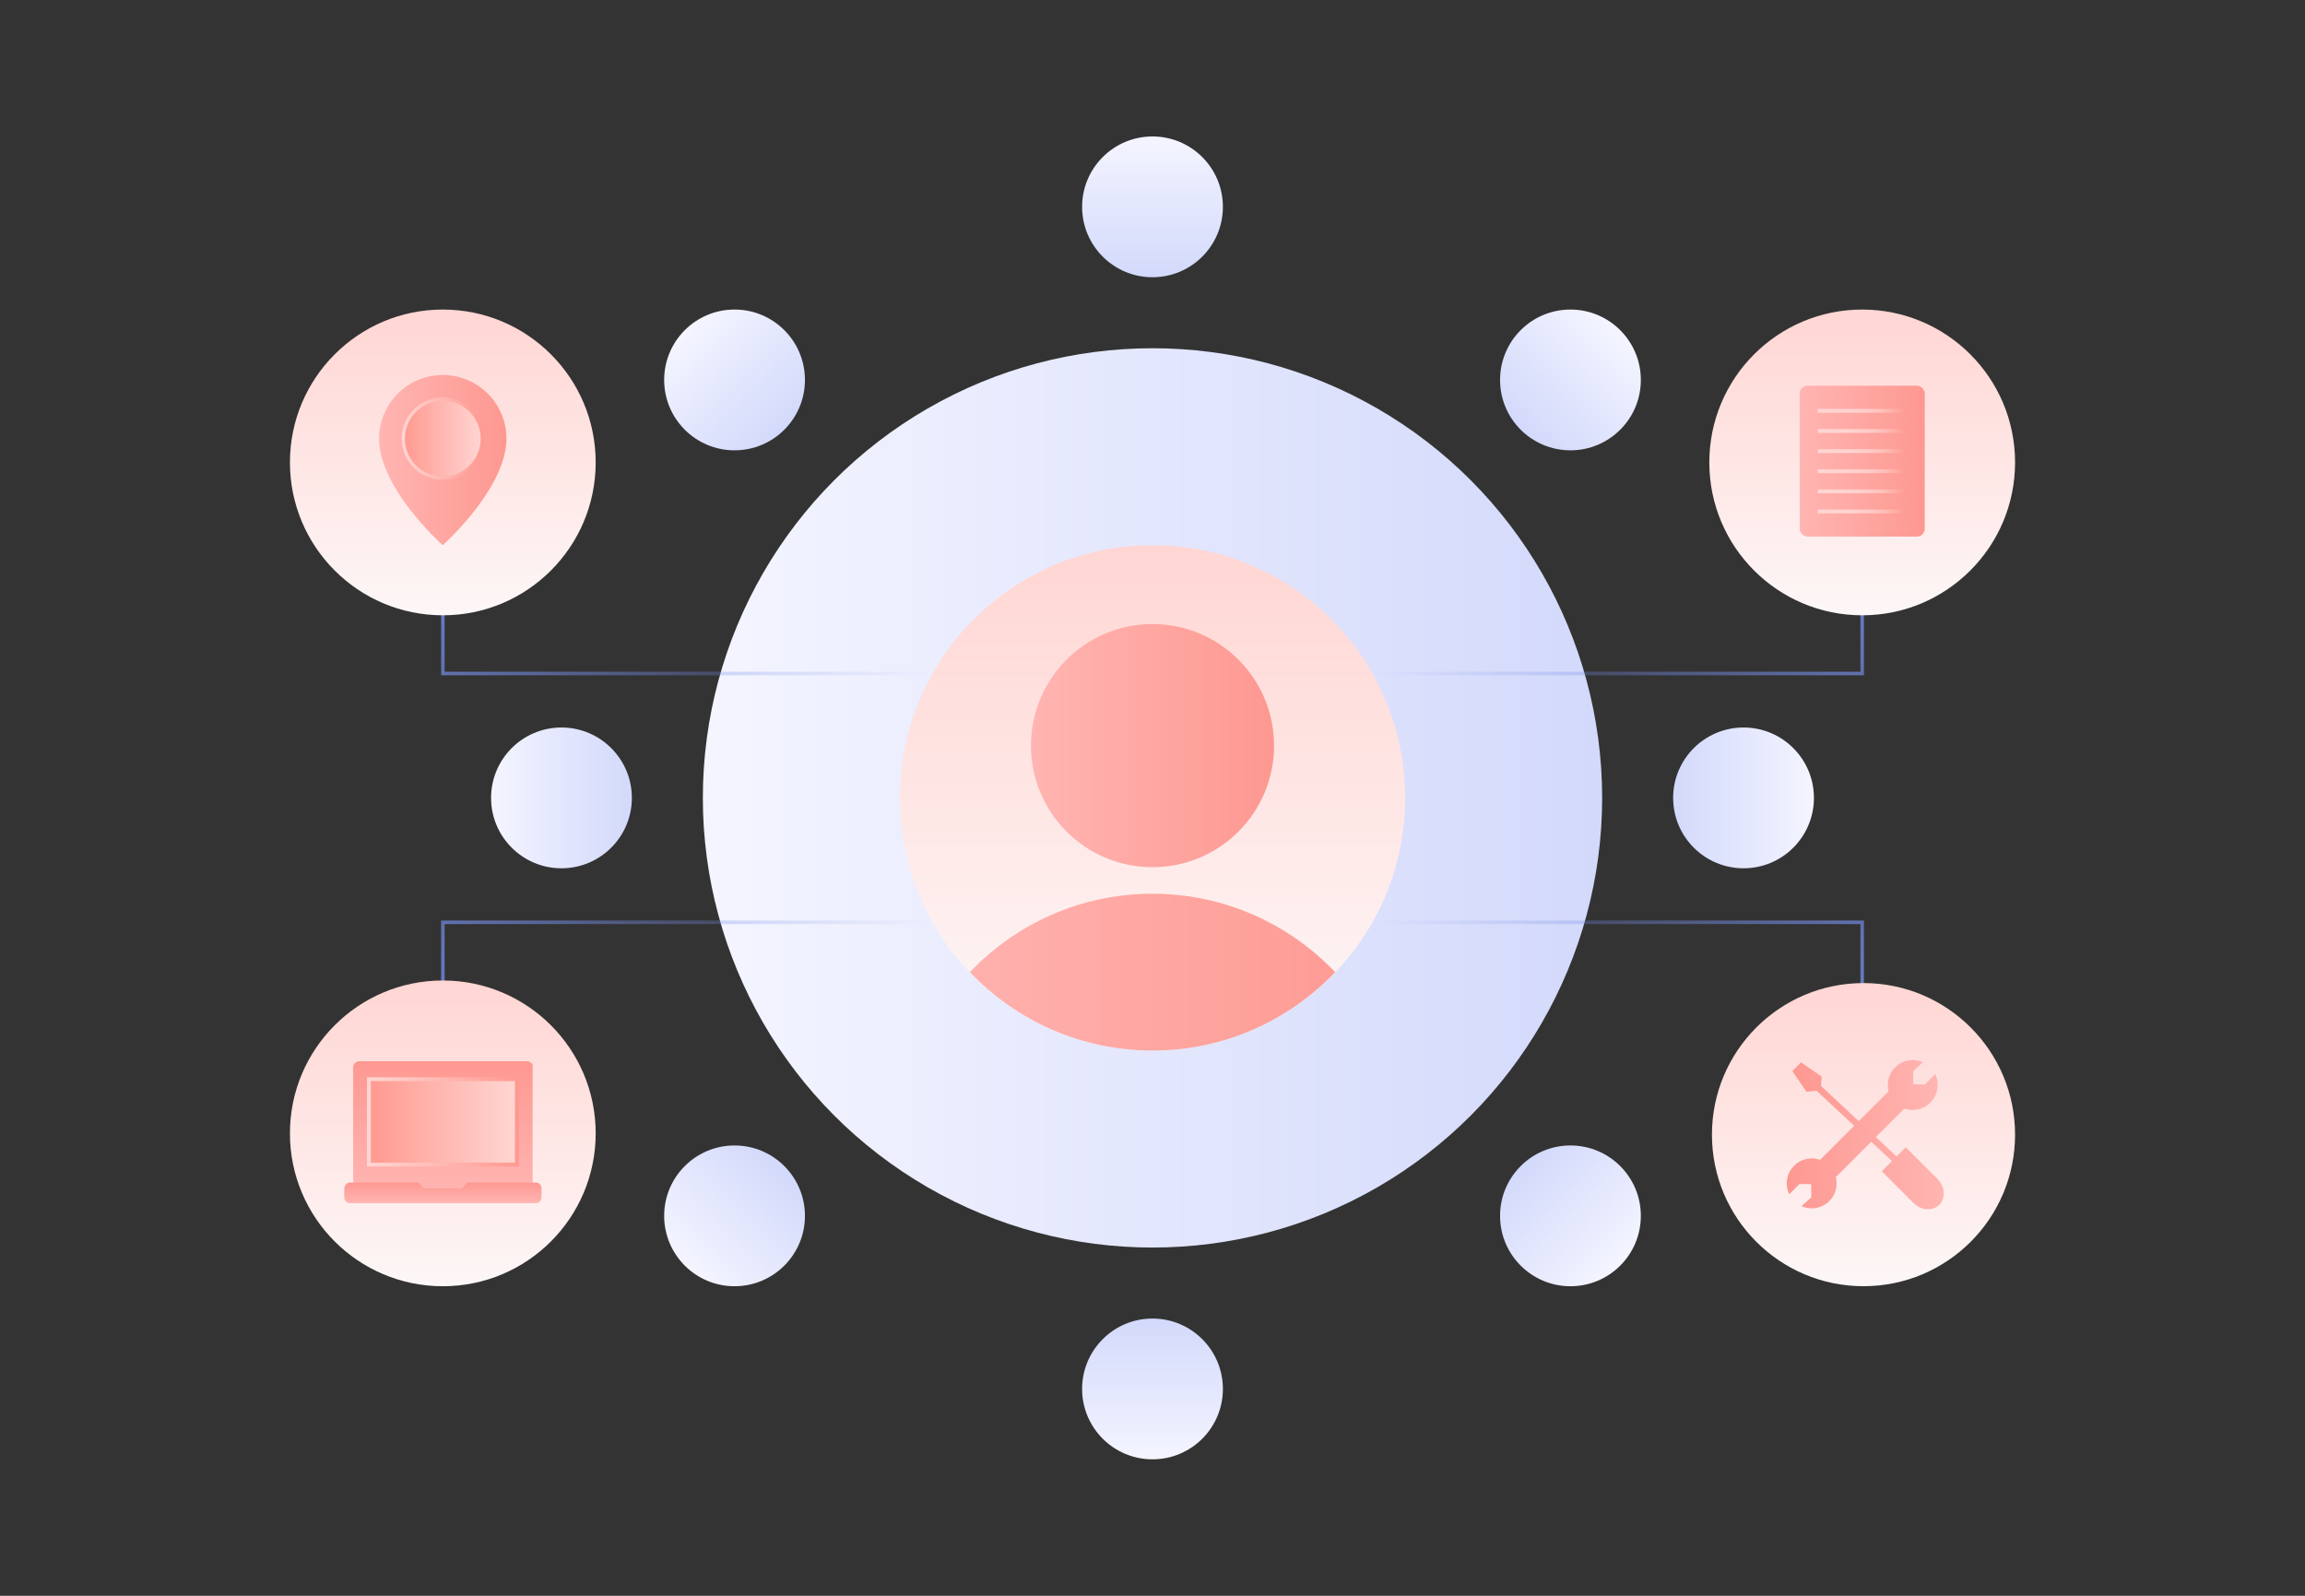 <?xml version="1.0" encoding="UTF-8"?> <svg xmlns="http://www.w3.org/2000/svg" xmlns:xlink="http://www.w3.org/1999/xlink" id="Layer_2" data-name="Layer 2" viewBox="0 0 650 450"><rect x="0" y="0" width="650" height="450" fill="#333333" stroke="none"/><defs><style> .cls-1, .cls-2, .cls-3, .cls-4, .cls-5, .cls-6, .cls-7, .cls-8, .cls-9, .cls-10, .cls-11, .cls-12, .cls-13, .cls-14, .cls-15, .cls-16, .cls-17, .cls-18, .cls-19, .cls-20, .cls-21, .cls-22, .cls-23, .cls-24, .cls-25, .cls-26, .cls-27, .cls-28, .cls-29, .cls-30, .cls-31 { stroke-width: 0px; } .cls-1, .cls-32, .cls-33, .cls-34, .cls-35, .cls-36, .cls-37 { fill: none; } .cls-2 { fill: url(#linear-gradient); } .cls-3 { fill: url(#linear-gradient-29); } .cls-4 { fill: url(#linear-gradient-32); } .cls-5 { fill: url(#linear-gradient-30); } .cls-6 { fill: url(#linear-gradient-31); } .cls-7 { fill: url(#linear-gradient-36); } .cls-8 { fill: url(#linear-gradient-34); } .cls-9 { fill: url(#linear-gradient-35); } .cls-10 { fill: url(#linear-gradient-28); } .cls-11 { fill: url(#linear-gradient-25); } .cls-12 { fill: url(#linear-gradient-11); } .cls-13 { fill: url(#linear-gradient-12); } .cls-14 { fill: url(#linear-gradient-10); } .cls-15 { fill: url(#linear-gradient-17); } .cls-16 { fill: url(#linear-gradient-19); } .cls-17 { fill: url(#linear-gradient-23); } .cls-18 { fill: url(#linear-gradient-21); } .cls-19 { fill: url(#linear-gradient-18); } .cls-20 { fill: url(#linear-gradient-22); } .cls-21 { fill: url(#linear-gradient-27); } .cls-22 { fill: url(#linear-gradient-24); } .cls-23 { fill: url(#linear-gradient-26); } .cls-32 { stroke: url(#linear-gradient-33); stroke-width: 1.09px; } .cls-32, .cls-37 { stroke-miterlimit: 10; } .cls-33 { stroke: url(#linear-gradient-13); } .cls-34 { stroke: url(#linear-gradient-16); } .cls-35 { stroke: url(#linear-gradient-14); } .cls-36 { stroke: url(#linear-gradient-15); } .cls-24 { fill: url(#linear-gradient-4); } .cls-25 { fill: url(#linear-gradient-2); } .cls-26 { fill: url(#linear-gradient-3); } .cls-27 { fill: url(#linear-gradient-8); } .cls-28 { fill: url(#linear-gradient-9); } .cls-29 { fill: url(#linear-gradient-7); } .cls-30 { fill: url(#linear-gradient-5); } .cls-31 { fill: url(#linear-gradient-6); } .cls-37 { stroke: url(#linear-gradient-20); stroke-width: .92px; } </style><linearGradient id="linear-gradient" x1="198.2" y1="225" x2="451.8" y2="225" gradientUnits="userSpaceOnUse"><stop offset="0" stop-color="#f4f5ff"></stop><stop offset="1" stop-color="#d3d9fb"></stop></linearGradient><linearGradient id="linear-gradient-2" x1="325" y1="38.48" x2="325" y2="78.18" xlink:href="#linear-gradient"></linearGradient><linearGradient id="linear-gradient-3" x1="1077.96" y1="3331.2" x2="1077.96" y2="3370.91" gradientTransform="translate(-2924.64 -1500.18) rotate(-45)" xlink:href="#linear-gradient"></linearGradient><linearGradient id="linear-gradient-4" x1="-717.93" y1="6191.94" x2="-717.93" y2="6231.64" gradientTransform="translate(-6053.46 -492.93) rotate(-90)" xlink:href="#linear-gradient"></linearGradient><linearGradient id="linear-gradient-5" x1="-4010.66" y1="6944.9" x2="-4010.66" y2="6984.6" gradientTransform="translate(-7553.64 2431.71) rotate(-135)" xlink:href="#linear-gradient"></linearGradient><linearGradient id="linear-gradient-6" x1="-6871.39" y1="5149.01" x2="-6871.39" y2="5188.71" gradientTransform="translate(-6546.39 5560.53) rotate(-180)" xlink:href="#linear-gradient"></linearGradient><linearGradient id="linear-gradient-7" x1="-7624.35" y1="1856.28" x2="-7624.35" y2="1895.98" gradientTransform="translate(-3621.75 7060.71) rotate(135)" xlink:href="#linear-gradient"></linearGradient><linearGradient id="linear-gradient-8" x1="-5828.46" y1="-1004.45" x2="-5828.46" y2="-964.75" gradientTransform="translate(-492.93 6053.46) rotate(90)" xlink:href="#linear-gradient"></linearGradient><linearGradient id="linear-gradient-9" x1="-2535.73" y1="-1757.41" x2="-2535.73" y2="-1717.71" gradientTransform="translate(1007.25 3128.82) rotate(45)" xlink:href="#linear-gradient"></linearGradient><linearGradient id="linear-gradient-10" x1="325" y1="153.75" x2="325" y2="296.25" gradientUnits="userSpaceOnUse"><stop offset="0" stop-color="#ffd6d3"></stop><stop offset="1" stop-color="#fdf7f7"></stop></linearGradient><linearGradient id="linear-gradient-11" x1="290.72" y1="210.26" x2="359.28" y2="210.26" gradientUnits="userSpaceOnUse"><stop offset="0" stop-color="#ffb5b2"></stop><stop offset="1" stop-color="#fe9891"></stop></linearGradient><linearGradient id="linear-gradient-12" x1="253.75" y1="274.14" x2="396.25" y2="274.14" xlink:href="#linear-gradient-11"></linearGradient><linearGradient id="linear-gradient-13" x1="129.03" y1="125.76" x2="227.85" y2="224.57" gradientUnits="userSpaceOnUse"><stop offset="0" stop-color="#758ce5"></stop><stop offset="1" stop-color="#758ce5" stop-opacity="0"></stop></linearGradient><linearGradient id="linear-gradient-14" x1="-6026.39" y1="125.76" x2="-5927.57" y2="224.57" gradientTransform="translate(-5505.4) rotate(-180) scale(1 -1)" xlink:href="#linear-gradient-13"></linearGradient><linearGradient id="linear-gradient-15" y1="211.33" x2="227.85" y2="310.14" gradientTransform="translate(0 535.57) scale(1 -1)" xlink:href="#linear-gradient-13"></linearGradient><linearGradient id="linear-gradient-16" x1="-6026.39" y1="211.33" x2="-5927.57" y2="310.14" gradientTransform="translate(-5505.4 535.57) rotate(-180)" xlink:href="#linear-gradient-13"></linearGradient><linearGradient id="linear-gradient-17" x1="124.87" y1="87.29" x2="124.87" y2="173.51" xlink:href="#linear-gradient-10"></linearGradient><linearGradient id="linear-gradient-18" x1="106.91" y1="129.75" x2="142.83" y2="129.75" xlink:href="#linear-gradient-11"></linearGradient><linearGradient id="linear-gradient-19" x1="136" y1="123.7" x2="113.73" y2="123.7" gradientUnits="userSpaceOnUse"><stop offset="0" stop-color="#ffd6d3"></stop><stop offset="1" stop-color="#ff9990"></stop></linearGradient><linearGradient id="linear-gradient-20" x1="113.27" x2="136.46" xlink:href="#linear-gradient-19"></linearGradient><linearGradient id="linear-gradient-21" x1="525.13" y1="87.29" x2="525.13" y2="173.51" xlink:href="#linear-gradient-10"></linearGradient><linearGradient id="linear-gradient-22" x1="507.5" y1="130.04" x2="542.77" y2="130.04" xlink:href="#linear-gradient-11"></linearGradient><linearGradient id="linear-gradient-23" x1="512.58" y1="115.85" x2="537.68" y2="115.85" gradientUnits="userSpaceOnUse"><stop offset="0" stop-color="#ffd6d3"></stop><stop offset=".35" stop-color="#ffd3d0"></stop><stop offset=".56" stop-color="#ffccc8"></stop><stop offset=".73" stop-color="#ffbfb9"></stop><stop offset=".88" stop-color="#ffaca5"></stop><stop offset="1" stop-color="#ff9990"></stop></linearGradient><linearGradient id="linear-gradient-24" y1="121.53" y2="121.53" xlink:href="#linear-gradient-23"></linearGradient><linearGradient id="linear-gradient-25" y1="127.2" y2="127.2" xlink:href="#linear-gradient-23"></linearGradient><linearGradient id="linear-gradient-26" y1="132.88" y2="132.88" xlink:href="#linear-gradient-23"></linearGradient><linearGradient id="linear-gradient-27" y1="138.55" y2="138.55" xlink:href="#linear-gradient-23"></linearGradient><linearGradient id="linear-gradient-28" y1="144.23" y2="144.23" xlink:href="#linear-gradient-23"></linearGradient><linearGradient id="linear-gradient-29" x1="124.87" y1="276.49" x2="124.87" y2="362.71" xlink:href="#linear-gradient-10"></linearGradient><linearGradient id="linear-gradient-30" x1="124.89" y1="336.37" x2="124.89" y2="299.26" xlink:href="#linear-gradient-11"></linearGradient><linearGradient id="linear-gradient-31" x1="124.89" y1="339.28" x2="124.89" y2="333.47" xlink:href="#linear-gradient-11"></linearGradient><linearGradient id="linear-gradient-32" x1="145.76" y1="316.36" x2="104.03" y2="316.36" xlink:href="#linear-gradient-19"></linearGradient><linearGradient id="linear-gradient-33" x1="103.48" y1="316.36" x2="146.3" y2="316.36" xlink:href="#linear-gradient-19"></linearGradient><linearGradient id="linear-gradient-34" x1="525.5" y1="277.22" x2="525.5" y2="362.71" xlink:href="#linear-gradient-10"></linearGradient><linearGradient id="linear-gradient-35" x1="546.41" y1="319.83" x2="503.86" y2="319.83" xlink:href="#linear-gradient-11"></linearGradient><linearGradient id="linear-gradient-36" x1="548.15" y1="320.28" x2="505.44" y2="320.28" xlink:href="#linear-gradient-11"></linearGradient></defs><g id="Layer_1-2" data-name="Layer 1"><g><g><circle class="cls-2" cx="325" cy="225" r="126.8"></circle><circle class="cls-25" cx="325" cy="58.33" r="19.85"></circle><circle class="cls-26" cx="207.14" cy="107.14" r="19.85"></circle><circle class="cls-24" cx="158.33" cy="225" r="19.85"></circle><circle class="cls-30" cx="207.14" cy="342.86" r="19.85"></circle><circle class="cls-31" cx="325" cy="391.67" r="19.85"></circle><circle class="cls-29" cx="442.86" cy="342.86" r="19.85"></circle><circle class="cls-27" cx="491.67" cy="225" r="19.85"></circle><circle class="cls-28" cx="442.86" cy="107.14" r="19.85"></circle><g><circle class="cls-14" cx="325" cy="225" r="71.25"></circle><circle class="cls-12" cx="325" cy="210.26" r="34.28"></circle><path class="cls-13" d="M325,296.25c20.28,0,38.54-8.51,51.51-22.11-12.98-13.6-31.23-22.11-51.51-22.11s-38.54,8.51-51.51,22.11c12.98,13.6,31.23,22.11,51.51,22.11Z"></path></g><polyline class="cls-33" points="262 189.92 124.89 189.92 124.89 130.4"></polyline><polyline class="cls-35" points="388.02 189.92 525.13 189.92 525.13 130.4"></polyline><polyline class="cls-36" points="262 260.08 124.89 260.08 124.89 319.6"></polyline><polyline class="cls-34" points="388.02 260.08 525.13 260.08 525.13 319.6"></polyline><g><circle class="cls-15" cx="124.87" cy="130.4" r="43.11"></circle><g><path class="cls-19" d="M142.77,125.09s0-.08,0-.12c.03-.42.05-.84.05-1.26,0-9.92-8.04-17.96-17.96-17.96s-17.96,8.04-17.96,17.96c0,.43.02.85.05,1.26,0,.04,0,.08,0,.12.06.84.18,1.66.36,2.46,2.68,12.98,17.54,26.2,17.54,26.2,0,0,14.86-13.21,17.54-26.2.17-.8.29-1.62.36-2.46Z"></path><circle class="cls-16" cx="124.87" cy="123.7" r="11.14"></circle><circle class="cls-37" cx="124.87" cy="123.7" r="11.14"></circle></g></g><g><circle class="cls-18" cx="525.13" cy="130.4" r="43.11"></circle><rect class="cls-20" x="507.5" y="108.76" width="35.27" height="42.56" rx="2.2" ry="2.2"></rect><g><rect class="cls-17" x="512.58" y="115.31" width="25.1" height="1.09"></rect><rect class="cls-22" x="512.58" y="120.98" width="25.1" height="1.09"></rect><rect class="cls-11" x="512.58" y="126.66" width="25.1" height="1.09"></rect><rect class="cls-23" x="512.58" y="132.33" width="25.1" height="1.09"></rect><rect class="cls-21" x="512.58" y="138.01" width="25.1" height="1.09"></rect><rect class="cls-10" x="512.58" y="143.68" width="25.1" height="1.09"></rect></g></g><g><circle class="cls-3" cx="124.87" cy="319.6" r="43.11"></circle><g><path class="cls-5" d="M99.59,327.14v-26.13c0-.97.76-1.75,1.7-1.75h47.28c.9,0,1.63.75,1.63,1.14v35.98h-50.61v-9.78"></path><path class="cls-6" d="M131.87,333.47l-1.68,1.63h-10.6l-1.68-1.63h-19.17c-.92,0-1.66.8-1.66,1.79v2.39c0,.9.68,1.63,1.52,1.63h52.58c.84,0,1.52-.73,1.52-1.63v-2.55c0-.9-.68-1.63-1.52-1.63h-19.31Z"></path><rect class="cls-4" x="104.03" y="304.32" width="41.73" height="24.08"></rect><rect class="cls-32" x="104.03" y="304.32" width="41.73" height="24.08"></rect></g></g><g><circle class="cls-8" cx="525.5" cy="319.96" r="42.74"></circle><g><path class="cls-9" d="M504.56,336.77c-.45-.93-.7-1.97-.7-3.06,0-3.89,3.15-7.04,7.04-7.04.82,0,1.6.14,2.34.4l19.3-19.3.03-.03c-.15-.57-.22-1.16-.22-1.77,0-3.89,3.15-7.04,7.04-7.04.97,0,1.9.2,2.74.55l.1.08-2.75,2.51.06,3.68,3.26.06,2.87-2.87.05-.04c.45.93.7,1.97.7,3.06,0,3.89-3.15,7.04-7.04,7.04-.82,0-1.6-.14-2.34-.4,0,0-1.95,1.96-2.07,2.07l-17.27,17.27c.15.57.22,1.16.22,1.77,0,3.89-3.15,7.04-7.04,7.04-.97,0-1.9-.2-2.74-.55l-.1-.08,2.75-2.51-.06-3.68-3.26-.06-2.87,2.87-.05.04Z"></path><path class="cls-7" d="M546.4,332.49l-8.98-8.98-2.6,2.6-21.31-19.9.22-2.59-5.83-4.06-2.47,2.47,3.98,5.85,2.88-.28,21.23,19.81-2.87,2.87,8.98,8.98c2.12,2.12,5.38,2.34,7.24.48,1.86-1.86,1.65-5.12-.48-7.24Z"></path></g></g></g><rect class="cls-1" width="650" height="450"></rect></g></g></svg> 